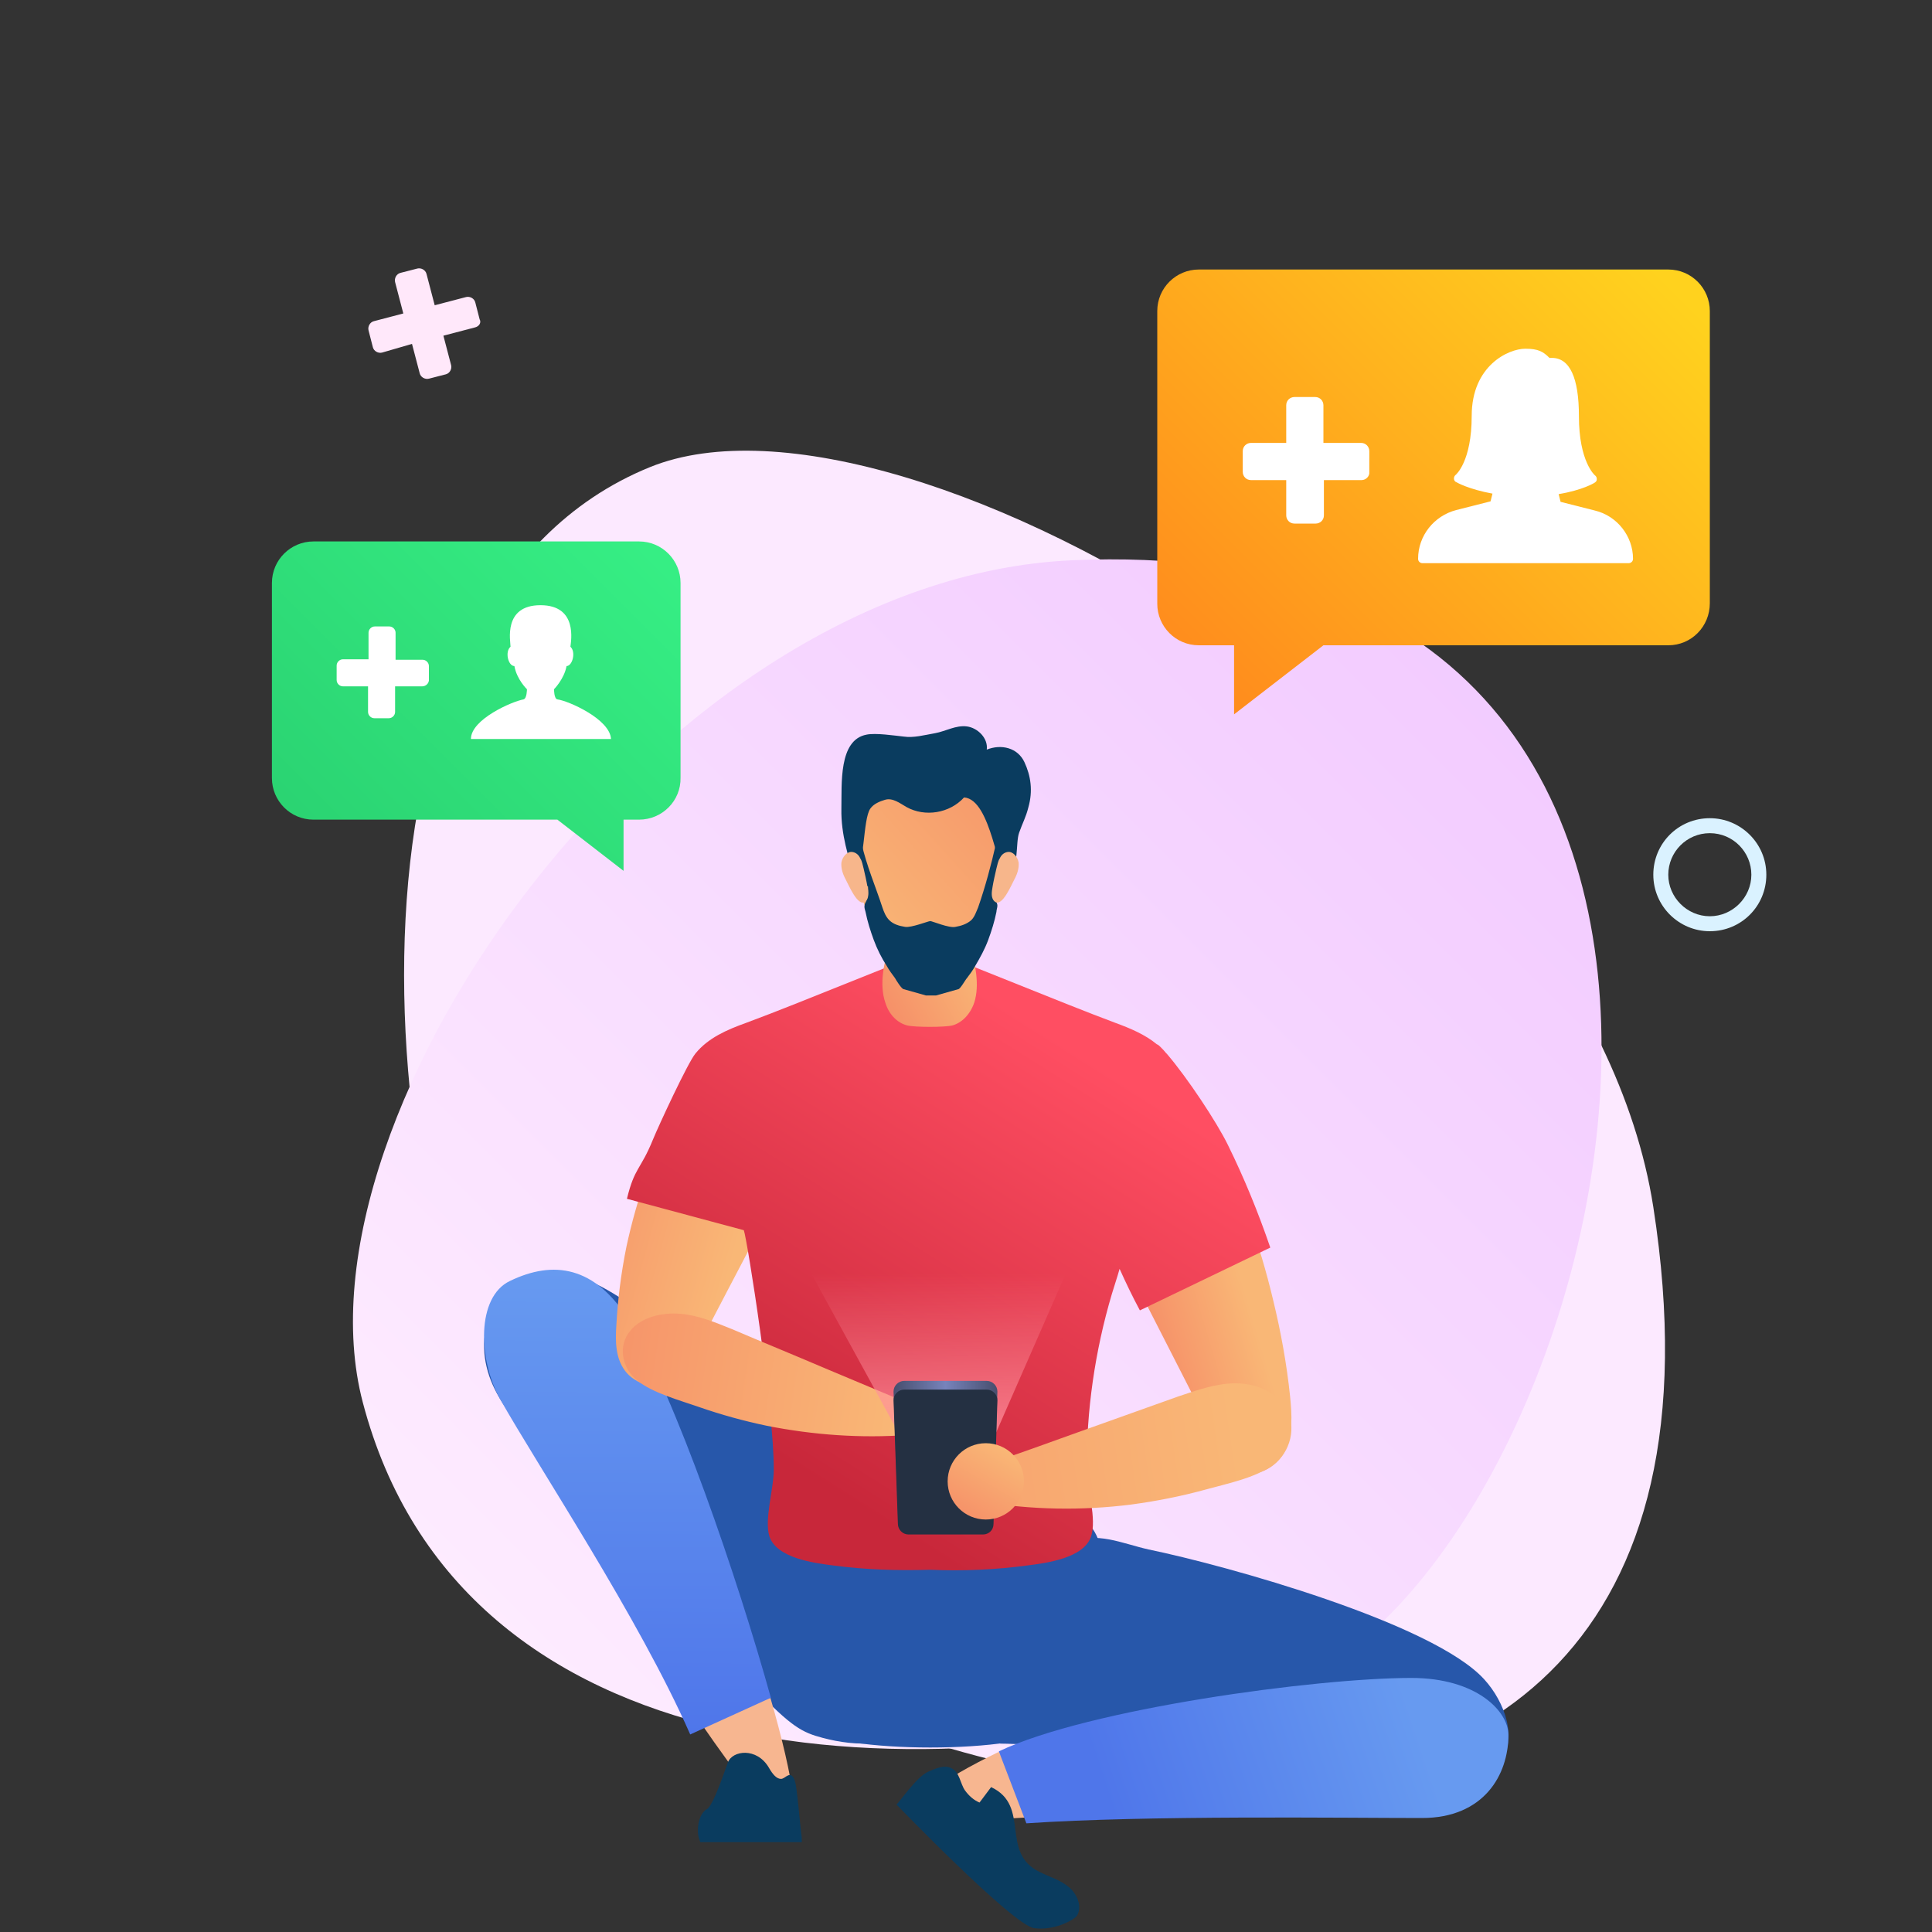 <svg enable-background="new 0 0 400 400" viewBox="0 0 400 400" xmlns="http://www.w3.org/2000/svg" xmlns:xlink="http://www.w3.org/1999/xlink"><rect x="0" y="0" width="400" height="400" fill="#333333" stroke="none"/><linearGradient id="a" gradientTransform="matrix(1 0 0 -1 0 400)" gradientUnits="userSpaceOnUse" x1="86.808" x2="333.146" y1="30.2" y2="276.539"><stop offset="0" stop-color="#ffefff"/><stop offset="1" stop-color="#f1c8ff"/></linearGradient><linearGradient id="b" gradientTransform="matrix(1 0 0 -1 0 400)" gradientUnits="userSpaceOnUse" x1="247.194" x2="339.247" y1="255.744" y2="347.797"><stop offset="0" stop-color="#ff8a1d"/><stop offset="1" stop-color="#ffd21e"/></linearGradient><linearGradient id="c" gradientTransform="matrix(1 0 0 -1 0 400)" gradientUnits="userSpaceOnUse" x1="62.803" x2="131.086" y1="221.457" y2="289.74"><stop offset="0" stop-color="#2ad271"/><stop offset="1" stop-color="#36ee84"/></linearGradient><linearGradient id="d"><stop offset="0" stop-color="#679af0"/><stop offset="1" stop-color="#4f76ea"/></linearGradient><linearGradient id="e" gradientUnits="userSpaceOnUse" x1="130.094" x2="129.781" xlink:href="#d" y1="262.914" y2="359.012"/><linearGradient id="f" gradientUnits="userSpaceOnUse" x1="292.907" x2="230.549" xlink:href="#d" y1="355.821" y2="376.685"/><linearGradient id="g"><stop offset="0" stop-color="#f9b776"/><stop offset="1" stop-color="#f47960"/></linearGradient><linearGradient id="h" gradientTransform="matrix(.996 .087 -.087 .996 10.959 6.469)" gradientUnits="userSpaceOnUse" x1="162.465" x2="103.573" xlink:href="#g" y1="241.073" y2="230.366"/><linearGradient id="i" gradientUnits="userSpaceOnUse" x1="258.089" x2="225.77" xlink:href="#g" y1="268.219" y2="277.915"/><linearGradient id="j" gradientUnits="userSpaceOnUse" x1="218.648" x2="163.162" y1="214.838" y2="302.934"><stop offset="0" stop-color="#ff4e62"/><stop offset="1" stop-color="#c8273a"/></linearGradient><linearGradient id="k" gradientUnits="userSpaceOnUse" x1="256.164" x2="73.564" xlink:href="#g" y1="297.296" y2="324.228"/><linearGradient id="l" gradientTransform="matrix(1.042 .035 -.038 .999 8.622 2.212)" gradientUnits="userSpaceOnUse" x1="180.629" x2="78.418" xlink:href="#g" y1="280.194" y2="269.486"/><linearGradient id="m" gradientUnits="userSpaceOnUse" x1="194.262" x2="194.128" y1="263.7" y2="304.891"><stop offset="0" stop-color="#ff8f9c" stop-opacity="0"/><stop offset="1" stop-color="#ff8f9c"/></linearGradient><linearGradient id="n" gradientUnits="userSpaceOnUse" x1="184.993" x2="206.5" y1="300.874" y2="300.874"><stop offset="0" stop-color="#474e6d"/><stop offset=".5" stop-color="#7783bb"/><stop offset="1" stop-color="#474e6d"/></linearGradient><linearGradient id="o" gradientUnits="userSpaceOnUse" x1="199.817" x2="170.079" xlink:href="#g" y1="193.995" y2="210.171"/><linearGradient id="p" gradientUnits="userSpaceOnUse" x1="176.985" x2="239.786" xlink:href="#g" y1="193.469" y2="137.014"/><linearGradient id="q" gradientUnits="userSpaceOnUse" x1="208.02" x2="194.534" xlink:href="#g" y1="299.943" y2="323.015"/><path d="m0 0h400v400h-400z" fill="none"/><g clip-rule="evenodd" fill-rule="evenodd"><path d="m342.3 249.9c-14.2-91.2-154.9-174.6-207.7-153.2-68.2 27.7-57.4 152.9-28.3 206.2 37.7 68.9 264.2 128.4 236-53z" fill="#fce9ff"/><path d="m221.9 116c-84.4 3.8-162.5 114.5-146.8 174.3 20.3 77.4 115.7 82.4 187 60.7 70.9-21.4 127.5-242.6-40.2-235z" fill="url(#a)"/><path d="m345.4 133.6h-71.4l-18.5 14.3v-14.3h-7.3c-4.8 0-8.6-3.9-8.6-8.6v-60.6c0-4.8 3.9-8.6 8.6-8.6h97.2c4.8 0 8.6 3.9 8.6 8.6v60.5c0 4.8-3.8 8.7-8.6 8.7z" fill="url(#b)"/><path d="m132.3 169.7h-3.2v10.6l-13.7-10.6h-50.5c-4.8 0-8.6-3.9-8.6-8.6v-40.4c0-4.8 3.9-8.6 8.6-8.6h67.4c4.8 0 8.6 3.9 8.6 8.6v40.3c.1 4.8-3.8 8.7-8.6 8.7z" fill="url(#c)"/><g fill="#fff"><path d="m115.4 144.8c-.7-.1-.7-2.1-.7-2.1s2.1-2.1 2.6-4.8c1.2 0 2-2.9.8-4 .1-1.1 1.6-8.6-6.2-8.6s-6.2 7.5-6.2 8.6c-1.2 1-.5 4 .8 4 .5 2.8 2.6 4.8 2.6 4.8s0 1.9-.7 2.1c-2.3.4-10.9 4.1-10.9 8.2h29c-.2-4.1-8.8-7.9-11.1-8.2z"/><path d="m330.2 105.7-7.1-1.8-.4-1.6c4.9-.8 7.4-2.3 7.5-2.4.3-.2.4-.4.4-.7s-.1-.6-.4-.8c0 0-3.3-2.8-3.3-12.2 0-8-1.9-12.1-5.6-12.1h-.5c-1.3-1.3-2.3-1.9-5-1.9-3.5 0-11.1 3.5-11.1 13.9 0 9.5-3.3 12.2-3.3 12.2-.4.3-.5.9-.2 1.3.1.1.2.2.3.2.1.1 2.6 1.5 7.5 2.4l-.4 1.6-7.1 1.8c-4.6 1.2-7.9 5.3-7.9 10.1 0 .5.4.9.9.9h42.7c.5 0 .9-.4.9-.9 0-4.7-3.3-8.9-7.9-10z"/><path d="m281.9 99.4h-7.8v7.3c0 1-.8 1.7-1.7 1.7h-4.4c-1 0-1.7-.8-1.7-1.7v-7.3h-7.3c-1 0-1.7-.8-1.7-1.7v-4.3c0-1 .8-1.7 1.7-1.7h7.3v-7.8c0-1 .8-1.7 1.7-1.7h4.3c1 0 1.7.8 1.7 1.7v7.8h7.8c1 0 1.7.8 1.7 1.7v4.3c.1.9-.7 1.7-1.6 1.7z"/><path d="m87.4 142.1h-5.6v5.3c0 .7-.6 1.3-1.3 1.3h-3c-.7 0-1.3-.6-1.3-1.3v-5.3h-5.2c-.7 0-1.3-.6-1.3-1.3v-3c0-.7.6-1.3 1.3-1.3h5.3v-5.5c0-.7.6-1.3 1.3-1.3h3c.7 0 1.3.6 1.3 1.3v5.6h5.6c.7 0 1.3.6 1.3 1.3v3c-.1.7-.7 1.2-1.4 1.2z"/></g><path d="m98.3 67.8-6.5 1.7 1.6 6.1c.2.8-.3 1.7-1.1 1.9l-3.5.9c-.8.2-1.7-.3-1.9-1.1l-1.6-6.1-6.2 1.8c-.8.2-1.7-.3-1.9-1.1l-.9-3.5c-.2-.8.3-1.7 1.1-1.9l6.1-1.6-1.7-6.5c-.2-.8.3-1.7 1.1-1.9l3.5-.9c.8-.2 1.7.3 1.9 1.1l1.7 6.5 6.5-1.7c.8-.2 1.7.3 1.9 1.1l.9 3.5c.4.7-.1 1.5-1 1.7z" fill="#ffe8fa"/><path d="m354 192.8c-6.4 0-11.7-5.2-11.7-11.7s5.2-11.7 11.7-11.7c6.4 0 11.7 5.2 11.7 11.7s-5.2 11.7-11.7 11.7zm0-20.3c-4.8 0-8.6 3.9-8.6 8.6s3.9 8.6 8.6 8.6 8.6-3.9 8.6-8.6-3.8-8.6-8.6-8.6z" fill="#daf2ff"/><path d="m165.2 313c8.2-1.2 46.9-1.2 55 0 10.1 1.5 8.6 14.1 7.3 21.7-1.4 8.2-3.1 17.1-9.2 22.9-5.9 5.6-45.5 5.6-51.4 0-6.1-5.8-7.8-14.6-9.2-22.9-1.1-7.5-2.6-20.2 7.5-21.7z" fill="#2757aa"/><path d="m307.3 347.7c4.3 4.7 7 12.4 3.3 17.3-3.1 4.1-90.6-4-103.5-4-9.2-11.7-8.8-29.5 14.7-41.5 5-2.6 10.6.1 16 1.3 16 3.3 58.9 15.2 69.5 26.9z" fill="#2757aa"/><path d="m118.3 264.2c-6.3-.5-13.3 1.9-16.4 7.5-2.5 4.5-2 10.3.1 15s5.6 8.7 9.1 12.5c50 55.8 50.8 58.4 59.2 60.6 14.2 3.8 31.4-.1 18.8-32.8-2-5.2-55.1-61.4-70.8-62.8z" fill="#2757aa"/></g><path d="m162.7 378.4c-3.3-1.9-9.9-10.5-17.7-21.8l14.5-5.1c4.9 16.9 6.7 29 3.2 26.9z" fill="#f7b690"/><path clip-rule="evenodd" d="m105.6 265.2c8.9-4.3 17.6-3.2 24.7 8.3 9.5 15.5 22.4 53.2 29.3 78l-16.7 7.6c-10.6-24.1-31.4-55.3-39.4-69.5-4.5-8.1-4.9-21.1 2.1-24.4z" fill="url(#e)" fill-rule="evenodd"/><path d="m206.8 362.7 7.2 13.5c-10.8.7-19.5.8-23.1-.7s3.7-6.9 15.9-12.8z" fill="#f7b690"/><g clip-rule="evenodd" fill-rule="evenodd"><path d="m292.2 347.4c13.5 0 20.1 6.9 20.1 11.8 0 8.3-5.1 17.2-17.9 17.2-16.2 0-56.9-.6-81.9 1.1l-5.7-14.9c18.5-8.8 65.7-15.2 85.4-15.2z" fill="url(#f)"/><path d="m185.6 373.6c.5-.3 4.2-5.8 6.6-6.8 1.4-.6 3.3-1.5 4.8-.7 1.7.8 1.8 3.2 2.8 4.6.8 1.1 1.8 2 3 2.5l2.4-3.2c8.3 3.9 1.7 13.6 10.1 17.6 2 1 4.2 1.6 6 3.1 1.7 1.4 2.8 4 1.7 5.9-.4.7-4.5 3.2-8.9 2.6s-28.5-25.6-28.5-25.6z" fill="#0a3c5f"/><path d="m144.5 379.2c-.1-2.2.8-4.1 1.8-4.6s2.5-4.3 4.4-9.7c.9-2.5 6-3.2 8.5 1.1.8 1.4 1.6 2.3 2.5 2.3.8 0 1.6-1.4 2.4-.5.7.8.8 2.8 1 4.3.3 2.5.5 5.1.8 7.6.1.6.1 1.1.1 1.7h-21c-.3-.7-.5-1.4-.5-2.2z" fill="#0a3c5f"/></g><path d="m127.6 274.5c-.2 3.2-.2 6.6 1.8 9.3s6.6 4.3 9.9 2.5c1.8-1 2.8-2.8 3.7-4.5 4.9-9.4 9.8-18.8 14.7-28.1 4-7.7 3.8-9.5 2.6-17.8-.6-3.8-18.4-10.7-20.4-6.6-4.7 9.3-8.1 19-10.2 28.8-1.1 5.4-1.8 10.9-2.1 16.4z" fill="url(#h)"/><path d="m267.1 289.1c.4 3.9.6 8-1.1 11.4-1.8 3.5-6.3 5.8-9.7 3.9-1.9-1.1-3-3.1-4-5.1-5.6-11-11.2-21.9-16.8-32.9-4.6-9-4.5-11.3-4-21.4.3-4.7 17.5-14.7 19.8-9.9 5.4 10.9 9.5 22.3 12.3 34.1 1.6 6.6 2.8 13.2 3.5 19.9z" fill="url(#i)"/><path clip-rule="evenodd" d="m263 258.3c-2.5-7.3-5.4-14.4-8.8-21.3-2.3-4.7-8.4-13.9-12.6-18.8-.1-.1-.1-.1-.2-.2-.3-.4-.7-.8-1.1-1.2-.3-.3-.5-.5-.8-.6-2.4-2-5.5-3.3-8.5-4.4-11.3-4.2-37.3-15-38.3-15s-26.9 10.8-38.3 15c-3.9 1.4-7.8 3.1-10.4 6.3-1.6 1.9-7.7 15.1-8.8 17.8-2.6 6.4-3.8 5.7-5.4 12.3l24.2 6.5c.7 1.9 6.3 37.4 6.2 49.7 0 3.8-2 10.2-.9 13.7 1.5 4.5 9.2 5.5 13.1 6 6.7.9 13.4 1.1 20.2.9 6.7.3 13.5 0 20.2-.9 3.9-.5 11.6-1.5 13.1-6 1.2-3.6-.8-10-.9-13.7-.1-12.3 1.7-24.7 5.2-36.5.5-1.7 1.1-3.4 1.6-5.2 1.3 2.9 2.7 5.8 4.2 8.6z" fill="url(#j)" fill-rule="evenodd"/><path d="m266.2 291.5c-2.2-3.5-6.4-5.1-10.4-5.1s-7.9 1.4-11.8 2.7c-7 2.5-14 5-21 7.5-5.3 1.9-10.5 3.8-15.8 5.6-2 .7-3.9 1.4-5.9 2.1-1.1.4-2.4.9-2.8 2-.5 1.2.1 2.7 1.2 3.4 1 .8 2.3 1 3.6 1.2 10.2 1.7 20.6 1.9 30.9.6 5.2-.7 10.3-1.7 15.4-3.1 4.3-1.2 10.4-2.4 14.1-5.2 3.4-2.5 4.9-7.8 2.5-11.7z" fill="url(#k)"/><path d="m130.5 275.5c2.3-2.8 6.5-3.8 10.3-3.5s7.3 1.8 10.8 3.2c6.3 2.7 12.7 5.3 19 8 4.8 2 9.5 4 14.3 6 1.8.8 3.6 1.5 5.4 2.3 1 .4 2.1 1 2.5 2 .4 1.1-.4 2.3-1.4 2.8-1 .6-2.3.7-3.5.8-9.7.7-19.5 0-29.1-1.9-4.8-1-9.5-2.3-14.1-3.9-4-1.4-9.6-2.9-12.8-5.5s-4-7.2-1.4-10.3z" fill="url(#l)"/><path d="m167.6 263 20 36.5 17.8-1 15.6-35.6z" fill="url(#m)"/><path d="m203.5 315.9h-15.4c-1.2 0-2.2-1-2.2-2.2l-.9-25.6c0-1.2 1-2.2 2.2-2.2h17.1c1.2 0 2.2 1 2.2 2.2l-.8 25.6c0 1.2-1 2.2-2.2 2.2z" fill="url(#n)"/><path d="m203.5 317.7h-15.4c-1.2 0-2.2-1-2.2-2.2l-.9-25.6c0-1.2 1-2.2 2.2-2.2h17.1c1.2 0 2.2 1 2.2 2.2l-.8 25.6c0 1.3-1 2.2-2.2 2.2z" fill="#243042"/><path d="m184.2 195.5c1.1-3.4 1.6-9.7 3.7-12 1.3-1.4 7.8-1.4 9.1 0 2.1 2.3 2.7 8.6 3.7 12 1.2 3.8 2.2 8.4 1 12.1-.9 2.6-2.7 4.2-4.5 4.7-1.5.4-7.9.4-9.4 0-1.9-.5-3.7-2.1-4.5-4.7-1.3-3.8-.3-8.3.9-12.1z" fill="url(#o)"/><path d="m178.5 166.9c2.1-6.2 25.7-6.2 27.9 0 1.7 4.9 1.9 10.4 1 15.6-.9 4.9-2.9 9.3-5.6 13-1.9 2.5-4.3 6.2-7.1 7.4h-4.3c-2.7-1.2-5.2-4.9-7.1-7.4-2.8-3.7-4.7-8.1-5.6-13-1.1-5.2-.8-10.7.8-15.6z" fill="url(#p)"/><path clip-rule="evenodd" d="m179.3 183.2c-.3-1.5-.9-2.8-1.2-4.3s-.8-3.1.3-4.2c1 4.5 2.9 8.9 4.3 13.2.3.9.7 1.9 1.4 2.6.9.9 2.1 1.2 3.3 1.4 1.3.2 4.8-1.2 5.2-1.2s3.9 1.5 5.2 1.2c1.2-.2 2.4-.6 3.3-1.4.7-.7 1-1.7 1.4-2.6 1.5-4.3 2.7-8.8 3.7-13.2 1.1 1 1.2 2.7.9 4.2s-.9 2.8-1.2 4.3c0 .1 0 .2-.1.3-.1 1-.1 2 .3 2.9.2.4.4.7.4 1.1s-.2.9-.2 1.3c-.4 2-1 3.9-1.7 5.8s-1.7 3.7-2.7 5.4c-.5.9-1.1 1.7-1.7 2.5-.3.3-1.4 2.3-1.8 2.3l-4.6 1.3h-2.1l-4.6-1.3c-.4 0-1.6-1.9-1.8-2.3-.6-.8-1.2-1.6-1.7-2.5-1.1-1.7-2-3.5-2.7-5.4s-1.3-3.8-1.7-5.8c-.1-.4-.3-.9-.2-1.3 0-.5.3-.7.4-1.1.4-.9.4-1.9.3-2.9-.4 0-.4-.1-.4-.3z" fill="#0a3c5f" fill-rule="evenodd"/><path clip-rule="evenodd" d="m179.4 152.1c1.9-.4 5.8.2 7.7.4 2.1.3 4.2-.3 6.5-.7 2.2-.4 4.3-1.7 6.6-1.4 2.2.3 4.4 2.4 4.1 4.8 3-1.2 6.4-.4 7.8 2.6 1.3 2.8 1.8 5.9.8 9.4-.5 2-1.2 3.2-1.9 5.2-.8 2.2.1 7.6-2.5 8.6-2 .8-3.2-15.5-8.9-15.9-3 3.3-8.1 4.1-11.9 2-1.4-.8-2.9-2-4.5-1.5-1 .3-2.3.8-3 1.8-1.6 2.2-1.1 12.3-3.3 13.9-1.2-3.6-2.8-8.6-2.7-13.8s-.6-14.3 5.2-15.4z" fill="#0a3c5f" fill-rule="evenodd"/><path d="m210 182.1c.6-1.1 1-2.3.9-3.5-.2-1.2-1.2-2.4-2.3-2.2-.7.1-1.3.6-1.6 1.3-.4.6-.5 1.4-.7 2.1-.3 1.3-.6 2.6-.8 3.8-.2 1.1-.4 2.4.5 3.1 1.5 1.1 3.4-3.5 4-4.6z" fill="#f7b68b"/><path d="m175.1 182.1c-.6-1.1-1-2.3-.9-3.5.2-1.2 1.2-2.4 2.3-2.2.7.1 1.3.6 1.6 1.3.4.6.5 1.4.7 2.1.3 1.3.6 2.6.8 3.8.2 1.1.4 2.4-.5 3.1-1.5 1.1-3.4-3.5-4-4.6z" fill="#f7b68b"/><circle cx="204.1" cy="306.7" fill="url(#q)" r="7.9"/></svg>